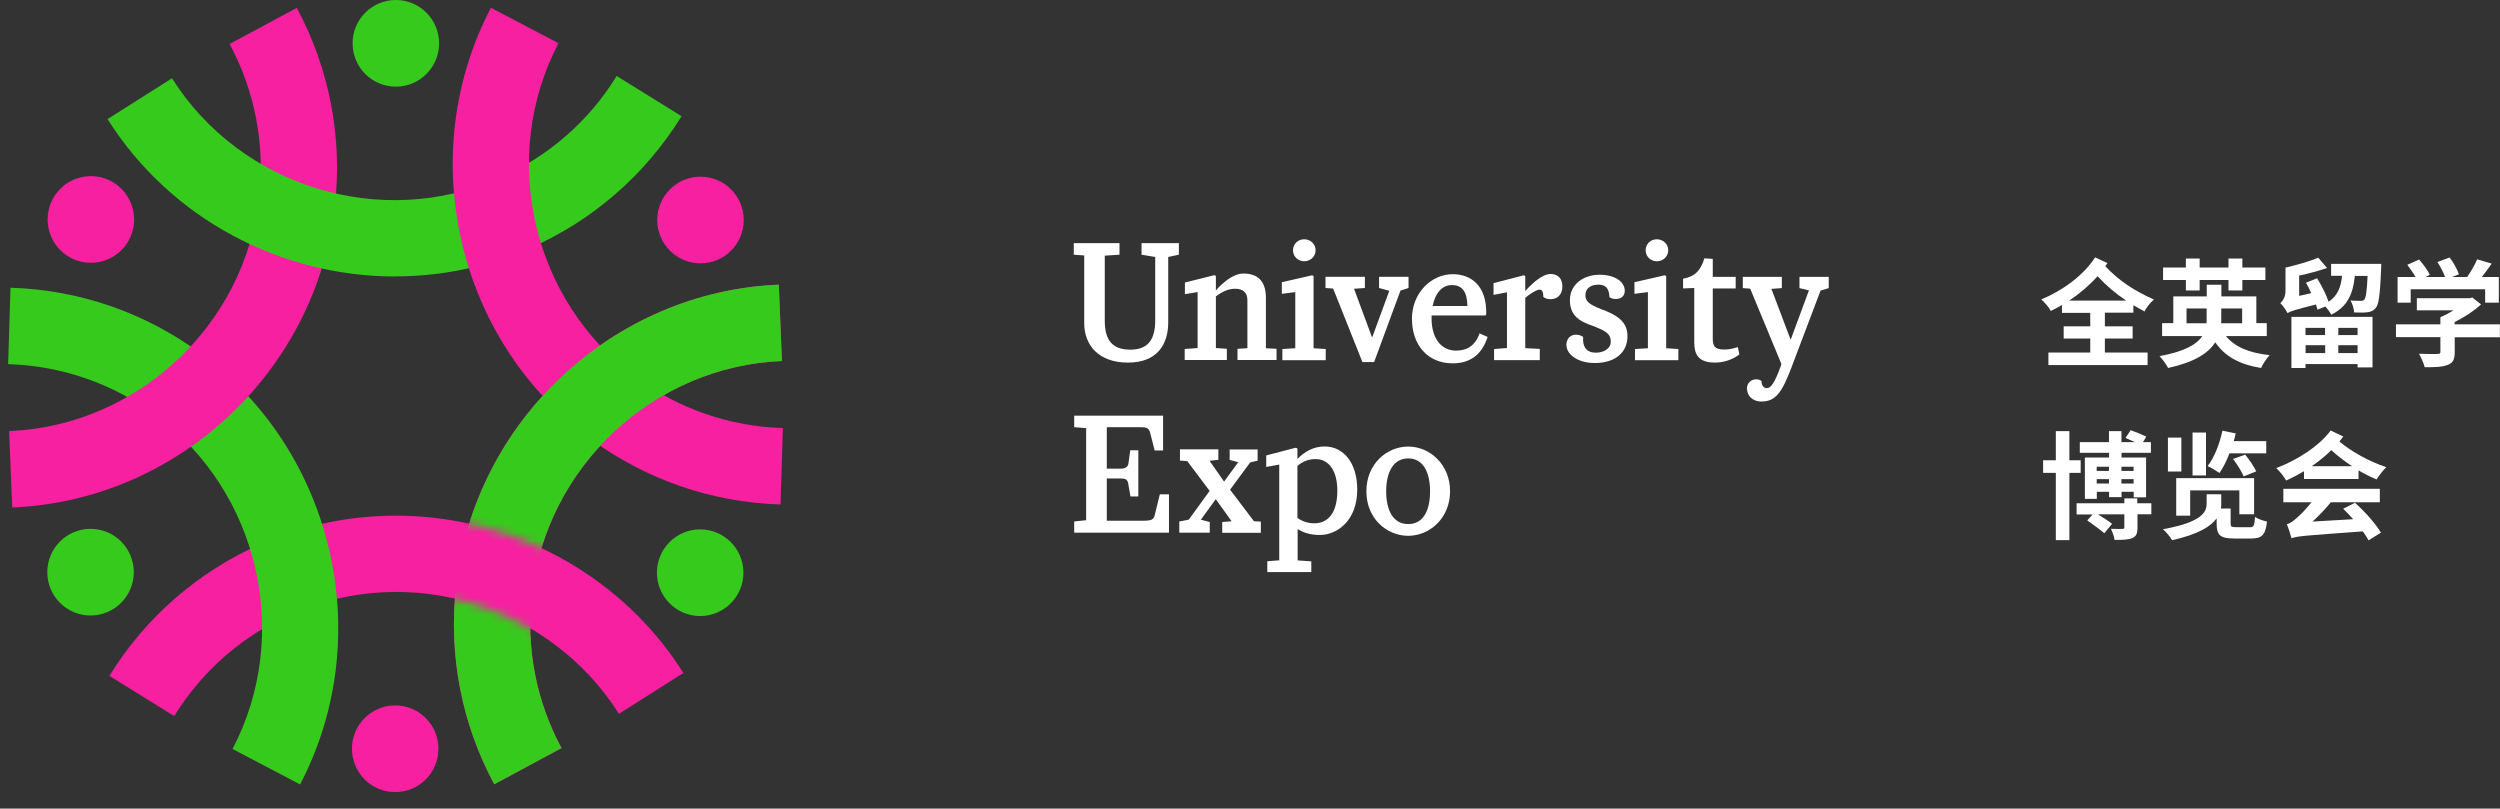 <svg width="303" height="98" viewBox="0 0 303 98" fill="none" xmlns="http://www.w3.org/2000/svg">
<rect x="0" y="0" width="303" height="98" fill="#333333" stroke="none"/>
<path d="M131.407 39.165V30.96L130.142 30.869V29.471H135.683V30.869L133.897 30.986V38.825C133.897 41.072 134.666 42.379 137 42.379C139.177 42.379 140.012 41.111 140.012 38.825V31.143L138.356 30.869V29.471H142.88V30.869L141.589 31.143V39.073C141.589 41.765 140.234 43.947 136.7 43.947C133.167 43.947 131.407 41.843 131.407 39.165Z" fill="white"/>
<path d="M143.584 42.3L145.149 42.182V35.401L143.61 35.65V34.239L147.182 33.35L147.365 33.442V35.206C147.769 34.709 148.265 34.278 148.786 33.886C149.399 33.455 150.051 33.154 150.69 33.154C152.45 33.154 153.428 34.069 153.428 36.107V42.208L154.718 42.273V43.632H149.986V42.273L151.185 42.208V36.381C151.185 35.519 150.716 34.996 149.673 34.996C148.877 34.996 148.108 35.362 147.365 35.924V42.182L148.695 42.273V43.632H143.584V42.273V42.3Z" fill="white"/>
<path d="M155.423 42.3L156.987 42.209V35.402L155.357 35.611V34.2L159.021 33.364L159.204 33.455V42.209L160.677 42.3V43.659H155.423V42.3ZM156.713 30.333C156.713 29.588 157.3 29 158.069 29C158.839 29 159.451 29.588 159.451 30.333C159.451 31.077 158.839 31.665 158.069 31.665C157.3 31.665 156.713 31.077 156.713 30.333Z" fill="white"/>
<path d="M161.577 34.971L160.651 34.906V33.547H165.423V34.906L164.106 34.997L166.283 40.863H166.322L168.382 35.245L167.144 34.906V33.547H170.716V34.906L169.738 35.219L166.544 43.881H165.123L161.577 34.971Z" fill="white"/>
<path d="M171.121 38.694C171.121 35.493 173.467 33.232 176.075 33.232C178.226 33.232 180.208 34.552 180.13 38.08L180.039 38.236H173.507V38.602C173.507 41.032 174.706 42.495 176.466 42.495C177.796 42.495 178.8 41.907 179.322 40.405L180.299 40.836C179.621 42.94 178.239 44.037 176.049 44.037C172.972 44.037 171.134 41.724 171.134 38.694H171.121ZM173.637 37.087H177.848C177.822 35.323 177.196 34.552 175.971 34.552C174.745 34.552 173.937 35.571 173.637 37.087Z" fill="white"/>
<path d="M181.081 42.3L182.646 42.182V35.428L181.016 35.742V34.318L184.68 33.364L184.862 33.455V35.271C185.749 34.291 186.961 33.207 187.913 33.207C188.865 33.207 189.36 33.795 189.36 34.722C189.36 35.65 188.813 36.264 187.913 36.264C187.535 36.264 187.209 36.133 187.053 35.99C187.053 35.35 186.896 35.101 186.583 35.101C186.244 35.101 185.475 35.585 184.862 36.094V42.196L186.622 42.287V43.646H181.081V42.287V42.3Z" fill="white"/>
<path d="M189.843 41.817C189.843 41.138 190.273 40.563 190.977 40.563C191.381 40.563 191.655 40.68 191.877 40.837C191.785 42.039 192.281 42.745 193.415 42.745C194.276 42.745 195.227 42.313 195.227 41.412C195.227 40.419 194.523 40.093 193.22 39.557C191.277 38.93 190.273 38.172 190.273 36.356C190.273 34.54 191.838 33.299 193.872 33.299C195.749 33.299 196.922 34.161 196.922 35.245C196.922 35.899 196.453 36.238 195.84 36.238C195.475 36.238 195.254 36.147 195.071 36.016C195.006 34.971 194.667 34.501 193.715 34.501C192.855 34.501 192.151 34.906 192.151 35.794C192.151 36.565 192.698 36.931 194.054 37.467C196.205 38.237 197.261 39.126 197.248 40.759C197.248 42.706 195.775 43.999 193.272 43.999C191.186 43.999 189.856 42.914 189.856 41.83L189.843 41.817Z" fill="white"/>
<path d="M198.161 42.3L199.726 42.209V35.402L198.096 35.611V34.2L201.76 33.364L201.942 33.455V42.209L203.416 42.3V43.659H198.161V42.3ZM199.452 30.333C199.452 29.588 200.039 29 200.808 29C201.577 29 202.19 29.588 202.19 30.333C202.19 31.077 201.577 31.665 200.808 31.665C200.039 31.665 199.452 31.077 199.452 30.333Z" fill="white"/>
<path d="M205.345 41.634V34.905L203.989 34.958V33.782C205.41 33.507 206.088 32.854 206.571 31.312L207.588 31.378V33.56H210.365V34.958H207.588V41.007C207.588 41.934 207.809 42.365 208.97 42.365C209.53 42.365 209.948 42.274 210.626 42.065L210.808 42.953C210.013 43.593 208.892 43.946 207.849 43.946C206.088 43.946 205.358 43.175 205.358 41.634H205.345Z" fill="white"/>
<path d="M211.721 47.148C211.721 46.377 212.269 45.972 212.855 45.972C213.155 45.972 213.351 46.063 213.494 46.181C213.494 46.861 213.872 47.043 214.146 47.043C214.615 47.043 215.072 46.429 215.776 44.522L215.906 44.117L212.125 34.985L211.226 34.919V33.56H215.958V34.919L214.694 35.011L217.001 41.112H217.054L219.244 35.194L218.097 34.919V33.56H221.643V34.919L220.652 35.22L217.08 44.653C215.971 47.553 215.202 48.663 213.507 48.663C212.308 48.663 211.747 47.867 211.747 47.174L211.721 47.148Z" fill="white"/>
<path d="M139.425 52.544C139.268 51.864 138.968 51.773 138.199 51.773H134.144V56.803H135.813C136.4 56.803 136.7 56.581 136.765 56.176L136.987 54.569H137.965V60.174H137.013L136.739 58.606C136.648 58.083 136.374 57.992 135.813 57.992H134.144V63.113H138.277C139.659 63.113 139.842 63.061 140.025 62.133L140.572 59.912H141.68V64.563H130.194V63.205L131.641 63.048V51.891L130.194 51.773V50.375H140.963V54.595H139.946L139.425 52.557V52.544Z" fill="white"/>
<path d="M148.16 63.269L149.269 63.177L147.352 60.499L145.54 62.994L146.622 63.269V64.562H142.932V63.203L144.079 62.981L146.609 59.493L143.897 55.887L143.01 55.822V54.463H147.665V55.73L146.596 55.848L148.356 58.369L150.077 56.018L149.034 55.743V54.476H152.424V55.835L151.524 56.044L149.086 59.349L151.981 63.177L152.815 63.216V64.575H148.134V63.282L148.16 63.269Z" fill="white"/>
<path d="M153.571 68.025L155.044 67.908V56.306L153.467 56.594V55.196L157.039 54.268L157.248 54.36V55.627C158.056 54.791 159.151 54.111 160.533 54.111C162.88 54.111 164.497 56.149 164.497 59.35C164.497 62.995 162.163 64.838 159.947 64.838C158.799 64.838 157.978 64.563 157.274 64.119V67.921L158.93 68.038V69.332H153.597V68.038L153.571 68.025ZM157.248 56.489V62.773C157.743 63.139 158.473 63.426 159.282 63.426C160.938 63.426 162.085 62.198 162.085 59.455C162.085 57.169 161.133 55.64 159.438 55.64C158.539 55.64 157.808 55.98 157.248 56.476V56.489Z" fill="white"/>
<path d="M165.605 59.545C165.605 56.239 168.07 54.123 170.677 54.123C173.285 54.123 175.749 56.279 175.749 59.545C175.749 62.811 173.259 64.941 170.677 64.941C168.096 64.941 165.605 62.877 165.605 59.545ZM173.324 59.545C173.324 57.298 172.529 55.56 170.677 55.56C168.826 55.56 168.004 57.311 168.004 59.545C168.004 61.779 168.8 63.517 170.677 63.517C172.555 63.517 173.324 61.792 173.324 59.545Z" fill="white"/>
<path d="M255.111 37.922V39.555H258.475V41.031H255.111V42.73H260.287V44.245H248.266V42.73H253.338V41.031H250.118V39.555H253.338V37.922H249.909V36.968C249.466 37.229 249.022 37.465 248.553 37.687C248.331 37.242 247.836 36.681 247.406 36.289C249.935 35.243 252.517 33.401 253.925 31.193L255.424 31.886C255.333 32.016 255.255 32.147 255.163 32.265C256.845 34.068 258.801 35.309 261.057 36.302C260.626 36.681 260.131 37.255 259.922 37.752C259.453 37.491 258.984 37.242 258.566 36.994V37.896H255.085L255.111 37.922ZM257.693 36.432C256.454 35.609 255.32 34.656 254.225 33.48C253.208 34.603 252.034 35.609 250.783 36.432H257.68H257.693Z" fill="white"/>
<path d="M269.792 40.745C270.848 42.038 272.608 42.783 275.085 43.044C274.72 43.423 274.251 44.128 274.042 44.599C271.396 44.167 269.675 43.201 268.488 41.489C267.654 42.809 265.972 43.893 262.777 44.599C262.595 44.233 262.112 43.553 261.734 43.161C264.759 42.613 266.246 41.751 266.91 40.731H262.047V39.164H263.403V35.924H267.458V34.513H269.231V35.924H273.469V39.164H274.733V40.731H269.805L269.792 40.745ZM264.929 33.938H262.165V32.422H264.929V31.338H266.598V32.422H270.092V31.338H271.774V32.422H274.564V33.938H271.774V35.205H270.092V33.938H266.598V35.205H264.929V33.938ZM267.419 39.177C267.445 39.007 267.445 38.837 267.445 38.667V37.387H265.007V39.177H267.406H267.419ZM269.218 37.387V38.693C269.218 38.85 269.218 39.02 269.205 39.177H271.748V37.387H269.218Z" fill="white"/>
<path d="M288.606 32.003C288.606 32.003 288.606 32.434 288.593 32.63C288.463 35.648 288.319 36.863 287.954 37.307C287.68 37.66 287.354 37.791 286.95 37.843C286.585 37.895 285.972 37.895 285.321 37.869C285.294 37.412 285.125 36.811 284.877 36.419C285.412 36.458 285.894 36.471 286.129 36.458C286.311 36.458 286.442 36.445 286.559 36.302C286.742 36.08 286.872 35.322 286.95 33.44H285.412C285.19 35.518 284.59 37.138 282.543 38.144C282.4 37.843 282.1 37.438 281.839 37.151L280.875 37.53C280.835 37.334 280.757 37.138 280.692 36.903C278.058 37.569 277.563 37.739 277.25 37.948C277.081 37.595 276.637 36.981 276.376 36.746C276.676 36.484 277.002 35.988 277.002 35.256V32.434C278.397 32.121 279.975 31.651 280.966 31.232L282.035 32.474C281.018 32.839 279.819 33.153 278.658 33.401V35.857L280.118 35.531C279.936 35.087 279.714 34.655 279.48 34.264L280.835 33.728C281.357 34.59 281.944 35.714 282.231 36.576C283.365 35.805 283.717 34.747 283.86 33.427H282.53V31.977H288.619L288.606 32.003ZM277.719 38.405H287.55V44.532H285.738V44.127H279.427V44.598H277.719V38.418V38.405ZM279.427 39.738V40.613H281.8V39.738H279.427ZM281.813 42.795V41.841H279.44V42.795H281.813ZM285.738 39.738H283.404V40.613H285.738V39.738ZM285.738 42.795V41.841H283.404V42.795H285.738Z" fill="white"/>
<path d="M303 40.875H297.511V42.691C297.511 43.566 297.302 43.998 296.637 44.233C295.972 44.494 295.086 44.507 293.873 44.507C293.756 44.024 293.43 43.318 293.182 42.874C294.082 42.913 295.138 42.913 295.412 42.9C295.712 42.9 295.777 42.835 295.777 42.639V40.862H290.392V39.307H295.777V38.432C296.311 38.223 296.859 37.922 297.38 37.609H292.921V36.145H299.297L299.636 36.054L300.705 36.89C299.845 37.687 298.697 38.445 297.498 39.033V39.307H302.987V40.862L303 40.875ZM292.165 36.681H290.588V33.572H292.752C292.491 33.088 292.1 32.54 291.761 32.095L293.195 31.455C293.691 32.004 294.251 32.775 294.499 33.31L293.964 33.572H296.337C296.142 33.01 295.777 32.304 295.412 31.756L296.898 31.207C297.367 31.821 297.837 32.683 298.019 33.245L297.185 33.572H299.023C299.48 32.906 299.962 32.069 300.236 31.429L301.996 31.952C301.618 32.5 301.188 33.062 300.796 33.572H302.856V36.681H301.201V35.061H292.178V36.681H292.165Z" fill="white"/>
<path d="M250.809 57.31V65.463H249.166V57.31H247.627V55.782H249.166V52.254H250.809V55.782H252.178V57.31H250.809ZM260.77 62.327H259.062V63.934C259.062 64.653 258.931 64.993 258.41 65.228C257.914 65.424 257.236 65.437 256.285 65.437C256.233 65.005 256.024 64.47 255.841 64.091C256.428 64.104 257.054 64.117 257.236 64.104C257.419 64.091 257.471 64.052 257.471 63.895V62.34H254.277C254.903 62.719 255.594 63.176 255.985 63.49L255.046 64.627C254.577 64.222 253.651 63.555 252.973 63.072L253.625 62.353H251.682V60.995H257.471V60.407H259.036V60.995H260.744V62.353L260.77 62.327ZM255.607 54.88H252.073V53.587H255.607V52.254H257.119V53.587H258.749C258.371 53.404 257.941 53.221 257.615 53.077L258.24 52.137C258.84 52.346 259.688 52.699 260.131 52.921L259.727 53.587H260.692V54.88H257.132V55.455H260.105V60.276H258.605V59.61H257.132V60.25H255.62V59.61H254.133V60.459H252.686V55.455H255.62V54.88H255.607ZM254.12 56.566V57.075H255.607V56.566H254.12ZM255.607 58.604V58.068H254.12V58.604H255.607ZM257.119 56.566V57.075H258.592V56.566H257.119ZM258.592 58.604V58.068H257.119V58.604H258.592Z" fill="white"/>
<path d="M272.674 63.907C273.156 63.907 273.234 63.724 273.312 62.653C273.651 62.888 274.316 63.123 274.76 63.215C274.577 64.848 274.134 65.266 272.856 65.266H270.796C269.088 65.266 268.658 64.861 268.658 63.476V62.823C267.954 63.803 266.441 64.756 263.26 65.475C263.051 65.109 262.556 64.482 262.152 64.142C267.028 63.267 267.445 61.974 267.445 61.02V59.909H269.218V61.072C269.218 61.255 269.205 61.438 269.179 61.634H270.353V63.463C270.353 63.829 270.457 63.894 271.031 63.894H272.7L272.674 63.907ZM264.381 57.153H262.752V53.037H264.381V57.153ZM271.409 62.326V59.439H265.45V62.496H263.756V57.95H273.195V62.326H271.409ZM267.367 57.623H265.737V52.423H267.367V57.623ZM270.209 54.945C269.857 55.872 269.44 56.709 268.997 57.323C268.671 57.087 267.967 56.669 267.563 56.486C268.371 55.467 269.01 53.808 269.362 52.201L270.966 52.528C270.9 52.828 270.822 53.155 270.731 53.468H274.668V54.945H270.222H270.209ZM272.113 55.102C272.634 55.729 273.182 56.552 273.456 57.127L271.93 57.741C271.709 57.179 271.135 56.264 270.64 55.624L272.113 55.102Z" fill="white"/>
<path d="M284.004 52.907C283.847 53.103 283.691 53.299 283.534 53.508C284.903 54.671 287.146 55.952 289.219 56.618C288.854 56.971 288.319 57.65 288.045 58.107C287.315 57.807 286.559 57.428 285.855 57.01V58.055H279.245V57.114C278.554 57.506 277.85 57.898 277.08 58.238C276.846 57.807 276.272 57.075 275.881 56.735C278.567 55.716 281.135 53.992 282.478 52.176L284.004 52.907ZM285.412 60.929C286.637 62.014 287.941 63.49 288.567 64.561L287.067 65.489C286.898 65.162 286.663 64.796 286.376 64.404C279.401 64.914 278.423 64.966 277.732 65.241C277.641 64.875 277.367 64.013 277.172 63.529C277.537 63.451 277.85 63.215 278.293 62.837C278.632 62.575 279.401 61.818 280.157 60.877H276.741V59.244H288.436V60.877H282.491C281.839 61.687 281.057 62.51 280.275 63.215L285.203 62.928C284.812 62.484 284.395 62.053 283.991 61.661L285.438 60.929H285.412ZM285.06 56.5C284.121 55.873 283.247 55.207 282.556 54.554C281.852 55.259 281.044 55.899 280.196 56.5H285.06Z" fill="white"/>
<path d="M47.898 96C50.793 96 53.139 93.649 53.139 90.748C53.139 87.847 50.793 85.496 47.898 85.496C45.003 85.496 42.657 87.847 42.657 90.748C42.657 93.649 45.003 96 47.898 96Z" fill="#F620A1"/>
<path d="M10.974 74.6C13.869 74.6 16.215 72.248 16.215 69.348C16.215 66.447 13.869 64.096 10.974 64.096C8.08 64.096 5.733 66.447 5.733 69.348C5.733 72.248 8.08 74.6 10.974 74.6Z" fill="#36CA1C"/>
<path d="M11.013 31.852C13.908 31.852 16.255 29.5 16.255 26.6C16.255 23.699 13.908 21.348 11.013 21.348C8.119 21.348 5.772 23.699 5.772 26.6C5.772 29.5 8.119 31.852 11.013 31.852Z" fill="#F620A1"/>
<path d="M47.976 10.504C50.871 10.504 53.217 8.153 53.217 5.252C53.217 2.351 50.871 0 47.976 0C45.081 0 42.735 2.351 42.735 5.252C42.735 8.153 45.081 10.504 47.976 10.504Z" fill="#36CA1C"/>
<path d="M84.9 31.918C87.794 31.918 90.141 29.567 90.141 26.666C90.141 23.765 87.794 21.414 84.9 21.414C82.005 21.414 79.658 23.765 79.658 26.666C79.658 29.567 82.005 31.918 84.9 31.918Z" fill="#F620A1"/>
<path d="M84.86 74.664C87.755 74.664 90.102 72.313 90.102 69.412C90.102 66.512 87.755 64.16 84.86 64.16C81.966 64.16 79.619 66.512 79.619 69.412C79.619 72.313 81.966 74.664 84.86 74.664Z" fill="#36CA1C"/>
<path d="M59.906 95.059C55.955 87.704 54.351 79.421 55.264 71.124C57.467 51.07 74.286 35.327 94.391 34.504L94.769 43.754C79.202 44.381 66.177 56.583 64.456 72.13C63.752 78.558 64.99 84.973 68.054 90.669L59.919 95.046L59.906 95.059Z" fill="#F620A1"/>
<path d="M21.117 86.79L13.255 81.917C17.649 74.81 23.999 69.283 31.626 65.926C50.062 57.812 72.083 64.541 82.826 81.564L75.016 86.516C66.685 73.32 49.632 68.107 35.342 74.405C29.436 77.004 24.507 81.29 21.117 86.79Z" fill="#F620A1"/>
<path d="M36.372 95.074L28.184 90.775C35.42 76.953 31.392 59.537 18.81 50.288C13.608 46.46 7.441 44.33 0.987 44.134L1.274 34.871C9.605 35.132 17.558 37.876 24.286 42.815C40.518 54.756 45.707 77.227 36.372 95.074Z" fill="#36CA1C"/>
<path d="M1.482 61.497L1.104 52.247C16.671 51.62 29.709 39.418 31.417 23.871C32.121 17.443 30.883 11.028 27.832 5.332L35.968 0.955C39.918 8.311 41.522 16.594 40.596 24.89C38.393 44.944 21.574 60.687 1.469 61.51L1.482 61.497Z" fill="#F620A1"/>
<path d="M47.898 33.511C34.13 33.511 20.714 26.6 13.034 14.437L20.844 9.485C29.175 22.681 46.242 27.894 60.519 21.596C66.425 18.997 71.353 14.711 74.743 9.211L82.605 14.084C78.211 21.191 71.862 26.718 64.234 30.075C58.967 32.401 53.4 33.498 47.885 33.498L47.898 33.511Z" fill="#36CA1C"/>
<path d="M94.587 61.144C86.256 60.883 78.302 58.139 71.575 53.2C55.343 41.246 50.153 18.788 59.502 0.941L67.689 5.24C60.453 19.062 64.482 36.478 77.064 45.727C82.266 49.555 88.433 51.685 94.887 51.881L94.6 61.144H94.587Z" fill="#F620A1"/>
<mask id="mask0_311_1846" style="mask-type:luminance" maskUnits="userSpaceOnUse" x="52" y="31" width="46" height="67">
<path d="M52.409 31.891V97.672H97.377V31.891H52.409ZM65.747 72.274C65.577 73.829 65.525 75.422 65.59 77.003C62.031 74.678 58.028 73.097 53.869 72.313C53.908 71.869 53.921 71.398 53.961 70.967C54.247 68.341 54.808 65.742 55.59 63.207C59.489 63.938 63.283 65.219 66.829 67.022C66.294 68.786 65.929 70.536 65.747 72.261V72.274Z" fill="white"/>
</mask>
<g mask="url(#mask0_311_1846)">
<path d="M59.906 95.059C55.955 87.704 54.352 79.421 55.264 71.124C57.468 51.07 74.287 35.327 94.391 34.504L94.769 43.754C79.202 44.381 66.177 56.583 64.456 72.13C63.752 78.558 64.991 84.973 68.055 90.669L59.919 95.046L59.906 95.059Z" fill="#36CA1C"/>
</g>
</svg>
